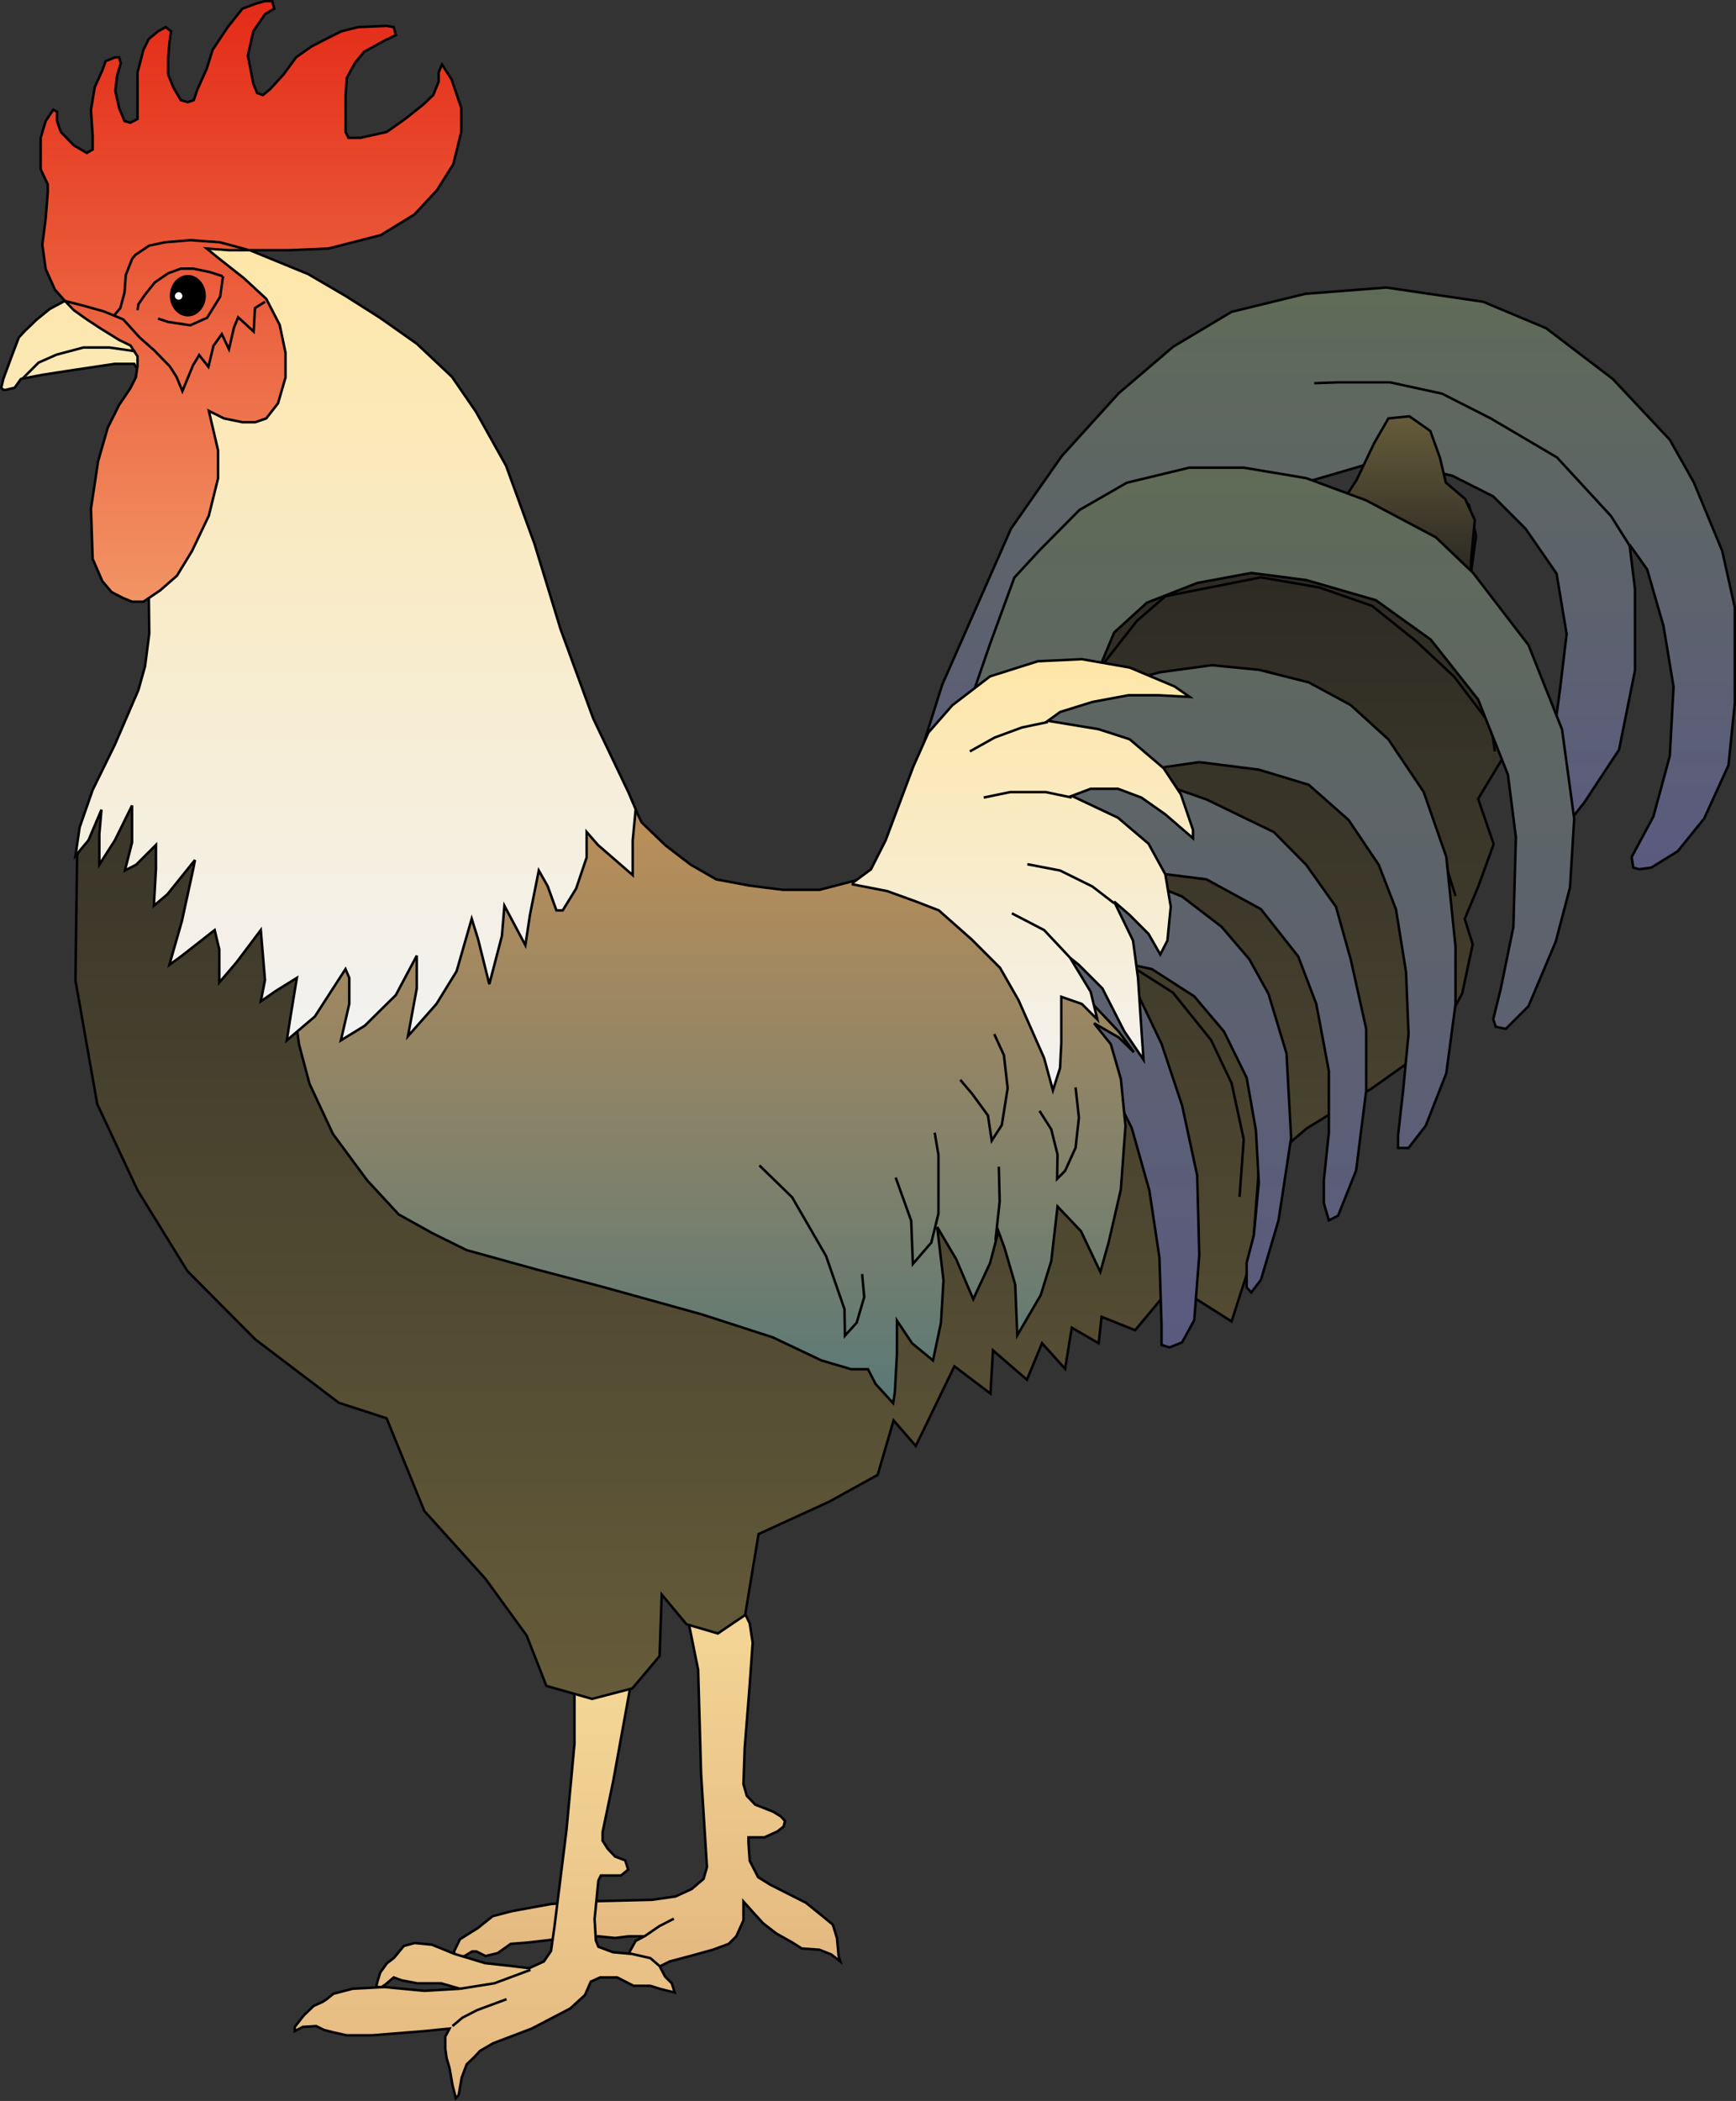 <?xml version="1.0" encoding="UTF-8"?><svg xmlns="http://www.w3.org/2000/svg" xmlns:xlink="http://www.w3.org/1999/xlink" height="421.8" preserveAspectRatio="xMidYMid meet" version="1.0" viewBox="5.4 4.6 348.6 421.8" width="348.6" zoomAndPan="magnify"><rect x="5.4" y="4.6" width="348.6" height="421.8" fill="#333333" stroke="none"/><defs><linearGradient gradientTransform="translate(84.579 -449.56) scale(.751)" gradientUnits="userSpaceOnUse" id="a" x1="178.54" x2="178.54" xlink:actuate="onLoad" xlink:show="other" xlink:type="simple" xmlns:xlink="http://www.w3.org/1999/xlink" y1="1124.5" y2="1025.9"><stop offset="0" stop-color="#E4B880"/><stop offset="1" stop-color="#F4D797"/></linearGradient><linearGradient gradientTransform="translate(84.579 -449.56) scale(.751)" gradientUnits="userSpaceOnUse" id="b" x1="221.99" x2="221.99" xlink:actuate="onLoad" xlink:show="other" xlink:type="simple" xmlns:xlink="http://www.w3.org/1999/xlink" y1="1159.2" y2="1045.8"><stop offset="0" stop-color="#E4B880"/><stop offset="1" stop-color="#F4D797"/></linearGradient><linearGradient gradientTransform="translate(84.579 -449.56) scale(.751)" gradientUnits="userSpaceOnUse" id="c" x1="139.62" x2="139.62" xlink:actuate="onLoad" xlink:show="other" xlink:type="simple" xmlns:xlink="http://www.w3.org/1999/xlink" y1="1052.5" y2="709.51"><stop offset="0" stop-color="#665C3A"/><stop offset="1" stop-color="#252421"/></linearGradient><linearGradient gradientTransform="translate(84.579 -449.56) scale(.751)" gradientUnits="userSpaceOnUse" id="d" x1="-2.58" x2="-2.58" xlink:actuate="onLoad" xlink:show="other" xlink:type="simple" xmlns:xlink="http://www.w3.org/1999/xlink" y1="830.63" y2="675.08"><stop offset="0" stop-color="#5A5A80"/><stop offset="1" stop-color="#606B57"/></linearGradient><linearGradient gradientTransform="translate(84.579 -449.56) scale(.751)" gradientUnits="userSpaceOnUse" id="e" x1="-23.775" x2="-23.775" xlink:actuate="onLoad" xlink:show="other" xlink:type="simple" xmlns:xlink="http://www.w3.org/1999/xlink" y1="709.51" y2="754.48"><stop offset="0" stop-color="#665C3A"/><stop offset="1" stop-color="#252421"/></linearGradient><linearGradient gradientTransform="translate(84.579 -449.56) scale(.751)" gradientUnits="userSpaceOnUse" id="f" x1="11.776" x2="11.776" xlink:actuate="onLoad" xlink:show="other" xlink:type="simple" xmlns:xlink="http://www.w3.org/1999/xlink" y1="958.48" y2="723.19"><stop offset="0" stop-color="#5A5A80"/><stop offset="1" stop-color="#606B57"/></linearGradient><linearGradient gradientTransform="translate(84.579 -449.56) scale(.751)" gradientUnits="userSpaceOnUse" id="g" x1="160.59" x2="160.59" xlink:actuate="onLoad" xlink:show="other" xlink:type="simple" xmlns:xlink="http://www.w3.org/1999/xlink" y1="973.39" y2="812.35"><stop offset="0" stop-color="#597877"/><stop offset="1" stop-color="#BE8F57"/></linearGradient><linearGradient gradientTransform="translate(84.579 -449.56) scale(.751)" gradientUnits="userSpaceOnUse" id="h" x1="78.054" x2="78.054" xlink:actuate="onLoad" xlink:show="other" xlink:type="simple" xmlns:xlink="http://www.w3.org/1999/xlink" y1="889.73" y2="774.44"><stop offset="0" stop-color="#F2F2F2"/><stop offset="1" stop-color="#FEE6A7"/></linearGradient><linearGradient gradientTransform="translate(84.579 -449.56) scale(.751)" gradientUnits="userSpaceOnUse" id="i" x1="266.46" x2="266.46" xlink:actuate="onLoad" xlink:show="other" xlink:type="simple" xmlns:xlink="http://www.w3.org/1999/xlink" y1="876.39" y2="661.06"><stop offset="0" stop-color="#F2F2F2"/><stop offset="1" stop-color="#FEE6A7"/></linearGradient><linearGradient gradientTransform="translate(84.579 -449.56) scale(.751)" gradientUnits="userSpaceOnUse" id="j" x1="284.52" x2="284.52" xlink:actuate="onLoad" xlink:show="other" xlink:type="simple" xmlns:xlink="http://www.w3.org/1999/xlink" y1="759.08" y2="598.49"><stop offset="0" stop-color="#F29464"/><stop offset="1" stop-color="#E42B17"/></linearGradient></defs><g stroke="#000" stroke-width=".5"><path d="m199.06 323.42l-1.011 2.104-0.59 3.872 0.59 8.337 1.011 12.8 0.252 7.242-0.672 2.357-1.686 1.768-3.62 1.433-1.516 0.926-0.843 0.926 0.253 1.096 1.263 1.01 2.61 1.179h3.2v1.095l-0.253 3.62-1.684 3.285-2.441 1.515-7.158 3.621-3.032 2.443-2.357 1.936-0.841 2.694-0.338 3.622-0.337 1.095 1.853-1.433 2.357-0.927 3.538-0.252 1.854-1.179 3.282-1.853 2.609-2.022 1.853-2.02 2.105-2.357v3.788l1.434 3.201 1.514 1.515 3.201 1.179 4.546 1.265 4.127 1.095 2.694 1.347h4.127l1.43-1.601-0.253-1.768-1.177-2.105-1.77-0.926h3.199l2.695 0.336 3.368-0.336 6.23 0.336 8.085 0.927 3.284 0.252 2.61 1.853 2.441 0.591 1.853-0.927h0.843l1.515 0.927 1.853 0.252 0.254-1.179-1.18-2.442-3.622-2.274-2.946-2.356-3.873-1.011-7.831-1.432-6.568-0.505-13.726-0.337-4.717-0.674-3.282-1.515-2.357-2.021-0.676-2.357 1.181-18.778 0.591-20.882 2.862-14.064-12.16 2.68z" fill="url(#a)" transform="matrix(-1 0 0 1 354 5)"/><path d="m219.18 388.34l-2.946-2.021-2.948-1.517" fill="none" transform="matrix(-1 0 0 1 354 5)"/><path d="m221.96 337.9l3.536 19.451 2.105 10.104v1.685l-1.012 1.601-1.515 1.6-2.02 0.758-0.591 1.853 1.433 1.179h4.04l0.506 1.01 0.759 7.747-0.252 4.294-0.507 1.264-2.947 1.096-3.789 0.336-3.705 0.843-1.853 1.601-1.096 2.104-1.348 1.348-0.587 1.853 3.03-0.757 1.853-0.591h3.368l3.285-1.684h3.451l1.854 0.842 1.179 2.694 2.947 2.693 7.747 4.044 7.747 2.947 2.609 1.516 1.348 1.431 1.347 1.263 1.012 2.696 0.589 3.45 0.589 0.674 0.674-2.693 0.589-3.368 0.589-2.021 0.255-1.852v-2.442l-0.844-1.6 5.053 0.505 10.525 0.843h5.053l2.696-0.591 1.935-0.505 1.517-0.757 2.692 0.167 1.602 0.843v-0.843l-1.854-2.357-1.934-1.852-1.854-0.843-0.758-0.505-1.347-1.095-3.875-1.01-6.398-0.338-8.001 0.759-7.157-0.421 3.789-1.096h4.8l3.116-0.591 1.6-0.588 1.685 1.431 0.757 0.506h1.096l-0.337-1.349-0.506-1.599-1.347-1.852-1.348-1.011-0.504-0.59-1.518-1.853-2.188-0.589-3.453 0.336-4.547 1.853-6.146 1.854-5.39 0.59-3.454 0.42-2.946-1.347-1.431-2.106-0.673-4.714-2.443-19.621-1.6-17.263v-13.977l-11.3 2.21z" fill="url(#b)" transform="matrix(-1 0 0 1 354 5)"/><path d="m256.23 398.87l-6.904-1.096-7.242-2.695" fill="none" transform="matrix(-1 0 0 1 354 5)"/><path d="m257.75 406.36l-2.021-1.686-2.947-1.516-5.896-2.188" fill="none" transform="matrix(-1 0 0 1 354 5)"/><path d="m66.264 83.6l-4.126 2.274-0.421 9.094-8.083 5.978-1.433 6.232 1.011 7.41-7.832 34.777 6.4 10.61-3.115 9.092 3.115 8.591 2.695 6.399-1.601 5.135 2.105 9.853 5.389 10.021 12.715 9.009 13.136 8.084 9.6 8.167 1.347 17.768 4.126 12.8 11.704-7.409 7.663 9.176 6.736-2.694 0.59 5.306 5.389-3.115 1.348 8.25 4.631-5.136 3.031 7.326 6.821-5.895 0.504 8.673 7.242-5.473 7.747 15.998 4.463-5.136 3.2 10.946 9.767 5.389 14.147 6.484 0.925 5.559 1.77 10.693 5.475 3.705 6.313-1.853 4.97-5.978 0.42 12.377 5.473 6.484 8.084 2.105 9.179-2.612 3.958-10.103 8.252-11.369 12.294-13.641 7.577-18.609 9.602-3.116 16.757-12.716 13.641-13.725 10.021-16.251 8.082-17.263 4.38-24.841-0.337-25.093-4.968-11.874-90.773 31.411-66.439 2.272-42.608-83.616-49.344-8.59-10.503-17.78-2.189 0.42z" fill="url(#c)" transform="matrix(-1 0 0 1 354 5)"/><path d="m165.04 154.92l-5.641-17.852-13.81-31.323-10.19-14.57-11.452-12.631-10.946-9.347-11.704-6.989-14.821-3.62-16.251-1.264-19.458 2.863-12.631 5.304-13.389 10.19-11.452 12.208-4.799 8.506-5.726 13.808-2.527 11.369v19.199l1.263 12.462 4.884 10.695 5.305 6.568 5.305 3.284 2.442 0.336 1.179-0.336 0.337-2.105-4.378-8.168-3.285-12.126-0.758-13.894 2.021-12.21 3.285-11.368 3.536-4.968-1.095 8.927v16.335l3.199 15.913 6.99 10.611 6.82 8.673-0.589-21.219-1.431-10.695-1.263-10.609 2.021-12.127 6.232-9.009 6.484-6.484 8.167-4.126 10.021-2.356h6.988l10.948 3.199 9.431 4.968 70.735 53.99z" fill="url(#d)" transform="matrix(-1 0 0 1 354 5)"/><path d="m127.31 133.2l-6.989-8.926-5.726-4.968-19.199-3.791-11.706 2.022-10.609 3.705-8.925 7.158-7.579 7.073-7.411 9.767-0.758 5.221" fill="none" transform="matrix(-1 0 0 1 354 5)"/><path d="m120.32 135.81l-14.568-1.937-11.537 0.504-11.199 3.874-11.789 9.6-7.916 10.945-3.537 9.6-3.453 11.116" fill="none" transform="matrix(-1 0 0 1 354 5)"/><path d="m53.212 116.95v-4.801l-0.758-8.167 1.938-4.211 3.873-3.285 1.179-4.968 1.937-5.39 4.209-2.946 4.21 0.42 2.863 4.968 3.537 7.411 3.874 5.979 0.926 8.76-27.788 6.23z" fill="url(#e)" transform="matrix(-1 0 0 1 354 5)"/><path d="m137.84 201.57l-5.979 6.568-5.473 7.833-5.053 10.103-3.537 12.547-2.021 13.473-0.421 13.473v4.042l-1.6 0.505-2.527-1.01-2.442-4.463-1.01-13.052 0.421-15.999 3.031-14.063 4.126-12.377 4.547-9.516 4.379-6.989-6.989 1.515-8.506 5.474-5.978 7.073-4.547 9.264-1.853 10.524-0.589 10.526 1.01 10.611 1.432 5.473v4.967l-0.926 1.012-1.937-2.527-3.537-11.958-2.526-16.587 0.926-16.925 3.621-11.957 3.873-6.99 5.558-6.484 7.915-6.063 7.495-3.032-4.378-1.43-8 1.009-10.947 5.979-7.495 9.514-3.621 9.517-2.526 13.472v12.377l1.011 9.6v4.546l-1.011 3.453-1.852-0.927-3.622-9.093-2.021-16v-12.42l3.116-13.979 2.946-10.526 5.979-8.421 6.484-6.568 13.557-6.568 6.989-2.441 8-1.517-5.979-2.441-7.579-1.094-11.957 1.515-10.02 3.032-8 7.073-6.063 9.009-3.453 8.926-2.021 12.547-0.505 12.461 1.094 11.452 1.011 8.928v2.524h-2.105l-3.452-4.461-4.127-10.526-1.853-13.894v-11.537l1.853-18.021 4.547-13.051 7.073-10.526 7.579-6.904 8.42-4.548 10.02-2.526 9.431-0.927 10.526 1.433 9.094 2.525 5.474 1.517-2.526-4.967-2.948-7.074-6.567-5.979-10.105-3.958-10.862-2.021-11.031 1.433-13.979 4.041-11.03 7.915-9.516 12.043-5.978 15.072-1.601 12.547 0.505 18.02 2.527 12.378 1.516 6.147-0.506 1.517-2.021 0.421-4.547-4.548-5.474-12.967-2.863-10.864-0.842-13.808 2.442-17.937 6.736-16.925 11.115-14.484 7.496-7.157 13.977-7.411 12.042-4.461 12.546-2.105h10.947l12.547 3.03 9.515 5.475 8 8.083 5.053 5.473 4.968 13.558 4.463 12.968-16.5 59.54z" fill="url(#f)" transform="matrix(-1 0 0 1 354 5)"/><path d="m20.961 109.79l4.126-6.568 10.863-11.788 13.304-7.832 9.768-4.968 10.44-2.272h10.442l4.799 0.167" fill="none" transform="matrix(-1 0 0 1 354 5)"/><path d="m221.79 160.4l-2.021 4.295-4.799 4.63-5.052 3.874-5.137 2.947-6.737 1.264-6.735 0.843h-7.243l-6.821-1.769-2.525-0.758-31.829 10.946-18.947 20.042-3.03 4.125 3.03-2.946 4.968-2.863-3.368 4.21-2.021 6.989-0.927 9.429 0.927 12.716 2.442 10.609 1.684 5.979 3.874-8.168 4.716-4.969 1.262 10.947 2.105 6.821 4.716 8.084 0.421-10.188 2.106-7.244 1.263-3.452 1.683 6.399 3.369 7.242 3.452-8.084 3.789-6.398-1.263 10.693 0.506 8.506 1.599 7.578 4.211-3.452 3.032-4.548v6.737l0.42 7.663 0.338 2.189 3.536-3.875 1.517-2.946h3.368l5.979-1.769 9.769-4.632 14.313-4.63 20.042-5.558 13.136-3.453 13.978-3.873 6.822-3.367 6.82-3.791 6.314-6.821 6.905-9.347 4.713-10.104 2.107-7.915 0.842-6.401-6.147-25.43-61.48-17.03z" fill="url(#g)" transform="matrix(-1 0 0 1 354 5)"/><path d="m160.91 227l-0.757 4.464v11.788l1.432 5.811 3.706 4.294 0.336-8.673 3.116-8.673" fill="none" transform="matrix(-1 0 0 1 354 5)"/><path d="m175.48 255.38l-0.422 4.632 1.517 5.137 2.357 2.61 0.085-5.304 3.704-10.695 6.821-11.789 6.567-6.399" fill="none" transform="matrix(-1 0 0 1 354 5)"/><path d="m132.62 217.91l-0.673 6.063 0.673 6.062 2.106 4.632 1.599 1.601-0.083-4.884 1.262-5.054 2.358-3.704" fill="none" transform="matrix(-1 0 0 1 354 5)"/><path d="m148.03 233.82l-0.169 6.991 0.841 7.829" fill="none" transform="matrix(-1 0 0 1 354 5)"/><path d="m148.95 207.21l-1.937 4.211-0.758 6.651 1.179 7.411 2.021 3.116 0.758-5.052 3.2-4.379 2.358-2.779" fill="none" transform="matrix(-1 0 0 1 354 5)"/><path d="m120.49 194.16l-7.41 4.716-7.663 9.515-4.126 8.673-2.442 11.283 0.842 11.537" fill="none" transform="matrix(-1 0 0 1 354 5)"/><path d="m177.33 176.82l-3.621-2.694-2.947-5.809-5.558-14.82-3.032-6.822-4.8-5.473-7.578-5.81-9.6-3.032-8.841-0.422-9.6 1.686-9.009 3.789-3.032 2.105 6.232-0.338h6.063l7.242 1.348 6.484 2.021 2.442 1.768-10.189 1.684-6.231 2.021-6.82 5.811-3.452 5.22-2.442 7.158v1.682l5.558-4.799 4.799-3.369 4.715-1.768h5.473l3.79 1.433-9.263 4.377-6.146 5.222-3.368 6.147-1.095 6.483 0.673 6.821 1.432 2.779 2.358-4.126 3.789-3.789 3.115-2.694-3.789 7.831-1.01 7.578-0.673 10.189-0.421 6.146 3.874-5.726 4.379-8.589 4.715-4.715 1.769-1.431-4.126 6.821-1.346 5.558 3.115-3.116 4.126-1.433v9.262l0.253 5.053 1.431 4.463 1.768-6.483 5.138-11.621 3.705-6.484 5.726-5.726 6.569-5.811 4.548-1.767 5.81-2.105 6.904-1.347v-0.35z" fill="url(#h)" transform="matrix(-1 0 0 1 354 5)"/><path d="m133.38 159.72l5.221-1.094h7.157l5.306 1.094" fill="none" transform="matrix(-1 0 0 1 354 5)"/><path d="m138.18 144.56l5.221 1.096 5.472 2.02 4.968 2.779" fill="none" transform="matrix(-1 0 0 1 354 5)"/><path d="m124.87 180.94l4.379-3.368 6.484-3.201 6.568-1.262" fill="none" transform="matrix(-1 0 0 1 354 5)"/><path d="m133.71 191.89l5.22-5.558 6.484-3.37" fill="none" transform="matrix(-1 0 0 1 354 5)"/><path d="m298.42 49.833l-11.704 4.801-7.494 4.379-6.906 4.379-7.408 5.22-7.073 6.652-4.799 6.989-6.063 10.862-5.726 15.747-5.223 17.094-6.567 17.937-7.074 14.82-1.43 3.368 0.59 6.232v6.988l6.987-6.063 2.273-2.61v5.137l2.104 6.23 2.695 4.379h1.263l1.769-4.884 1.771-3.116 1.766 8.842 0.929 6.146 4.208-7.916 0.506 6.063 2.527 9.683 2.271-9.093 1.265-4.042 3.031 10.524 4.041 6.569 5.728 6.483-1.769-9.6v-6.567l4.21 7.914 6.232 6.148 4.799 2.948-1.685-7.326v-5.222l0.758-1.769 6.146 9.515 5.643 4.801-0.758-4.801-1.263-7.747 4.21 2.61 3.03 2.105-0.842-4.294 0.842-10.021 4.886 6.484 3.45 4.041v-6.652l0.927-3.874 6.568 5.137 2.526 1.852-2.526-8.84-2.272-10.442-0.338-1.769 5.558 6.906 2.694 2.272-0.421-7.409v-4.801l3.958 3.958 2.273 1.179-1.432-5.642v-7.411l3.454 6.991 3.115 4.882v-6.146l-0.423-4.884 2.611 6.148 2.61 3.115-0.841-5.728-2.611-7.494-4.462-9.093-4.717-10.947-1.347-4.799-0.843-6.568 0.085-7.158 0.758-43.534 2.188-3.453h3.875l7.914 1.179 6.567 1.01 4.379 0.843 1.264 1.768 1.769 0.421h0.504l0.422-0.421-0.422-1.768-1.769-4.8-1.348-3.537-1.262-1.348-2.272-2.189-2.695-2.19-2.526-1.346-23.915-13.474-13.72 3.042z" fill="url(#i)" transform="matrix(-1 0 0 1 354 5)"/><path d="m259.85 12.532l-1.938 3.03-1.937 5.727v4.799l1.6 6.485 3.285 5.22 4.546 4.884 6.737 4.125 10.526 2.696 7.916 0.336h12.041l4.462-0.336-2.273 1.852-5.221 4.125-4.465 4.127-2.692 5.22-1.18 5.644v4.882l1.517 5.221 2.355 3.032 2.191 0.759h2.609l3.706-0.759 3.031-1.515-1.853 7.916v5.64l1.853 7.494 3.368 7.074 3.03 4.969 3.368 2.948 3.369 2.273h2.273l1.854-0.758 2.272-1.179 1.853-2.189 1.938-4.465 0.337-10.103-1.432-9.516-1.938-6.736-2.273-4.547-2.273-3.368-1.095-2.191-0.336-2.273v-1.935l1.431-2.19 2.273-1.096 3.79-2.357 2.693-1.768 2.609-1.853 1.854-1.936 1.938-2.191 1.852-4.125 0.673-4.884-0.673-5.306-0.421-5.306v-1.515l1.432-3.032v-6.316l-1.011-3.368-1.517-2.272-0.757 0.419v1.853l-0.76 2.188-2.61 2.694-2.609 1.519-1.178-0.674v-2.688l0.337-5.304-0.76-4.548-1.515-3.369-0.673-1.852-1.938-0.757h-0.758l-0.337 1.179 0.757 2.609 0.338 2.948-0.758 3.453-1.095 2.61-1.179 0.336-1.431-0.756v-9.347l-1.18-4.548-1.094-2.189-1.853-1.516-1.517-0.842-1.093 0.842 0.335 2.274 0.254 2.948v3.451l-1.013 2.526-1.515 2.61-1.432 0.419-1.18-0.419-0.756-2.188-1.854-4.127-1.179-3.789-3.031-4.547-2.948-3.705-2.947-1.096-1.6-0.421h-1.431l-0.421 1.517 1.852 1.095 2.358 3.452 1.093 4.884-1.093 5.642-0.759 1.853-1.178 0.422-1.433-1.179-2.694-2.948-2.526-3.451-3.114-2.191-2.948-1.515-3.031-1.516-3.369-0.842-5.727-0.252-1.43 0.252-0.421 1.599 2.274 1.095 4.124 2.274 1.854 2.274 1.6 2.946 0.253 3.453v7.409l-0.59 1.179h-2.358l-5.306-1.179-3.704-2.609-3.704-2.947-1.937-1.853-1.096-2.695v-1.851l-0.66-1.601z" fill="url(#j)" transform="matrix(-1 0 0 1 354 5)"/><g id="change1_1"><path d="m314.25 59.013c0 2.02-1.518 3.873-3.37 3.873s-3.369-1.853-3.369-3.873c0-2.19 1.517-3.958 3.369-3.958s3.37 1.768 3.37 3.958z" fill="inherit" transform="matrix(-1 0 0 1 354 5)"/></g><path d="m325.79 63.055l-1.348-1.6-0.843-3.115-0.252-3.538-1.264-3.199-0.673-0.843-2.779-1.853-3.201-0.672-5.051-0.422-5.895 0.422-5.644 1.515" fill="none" transform="matrix(-1 0 0 1 354 5)"/><path d="m335.55 60.023l-3.955 1.01-3.875 1.095-3.874 1.6-3.285 3.62-2.945 2.61-3.115 3.2-1.348 2.105-1.18 2.863-2.106-5.137-1.262-2.105-1.854 2.358-1.01-4.211-1.684-2.357-1.431 3.031-1.011-4.379-0.843-2.02-3.114 2.862-0.254-4.715-2.021-1.263" fill="none" transform="matrix(-1 0 0 1 354 5)"/><path d="m303.81 55.055l0.59 4.125 2.611 4.212 3.369 1.515 4.464-0.674 2.021-0.674" fill="none" transform="matrix(-1 0 0 1 354 5)"/><g id="change2_1"><path d="m313.74 59.013c0 0.505-0.422 1.01-1.011 1.01-0.59 0-1.011-0.505-1.011-1.01 0-0.421 0.421-1.011 1.011-1.011s1.01 0.59 1.01 1.011z" fill="#fff" transform="matrix(-1 0 0 1 354 5)"/></g><path d="m303.89 55.055l2.61-0.843 3.285-0.674h2.525l2.527 0.927 2.692 1.852 2.021 2.527 1.264 1.853 0.169 1.179" fill="none" transform="matrix(-1 0 0 1 354 5)"/><path d="m321.41 70.127l5.22-0.757h5.222l5.389 1.431 3.62 1.601 3.285 3.284" fill="none" transform="matrix(-1 0 0 1 354 5)"/></g></svg>